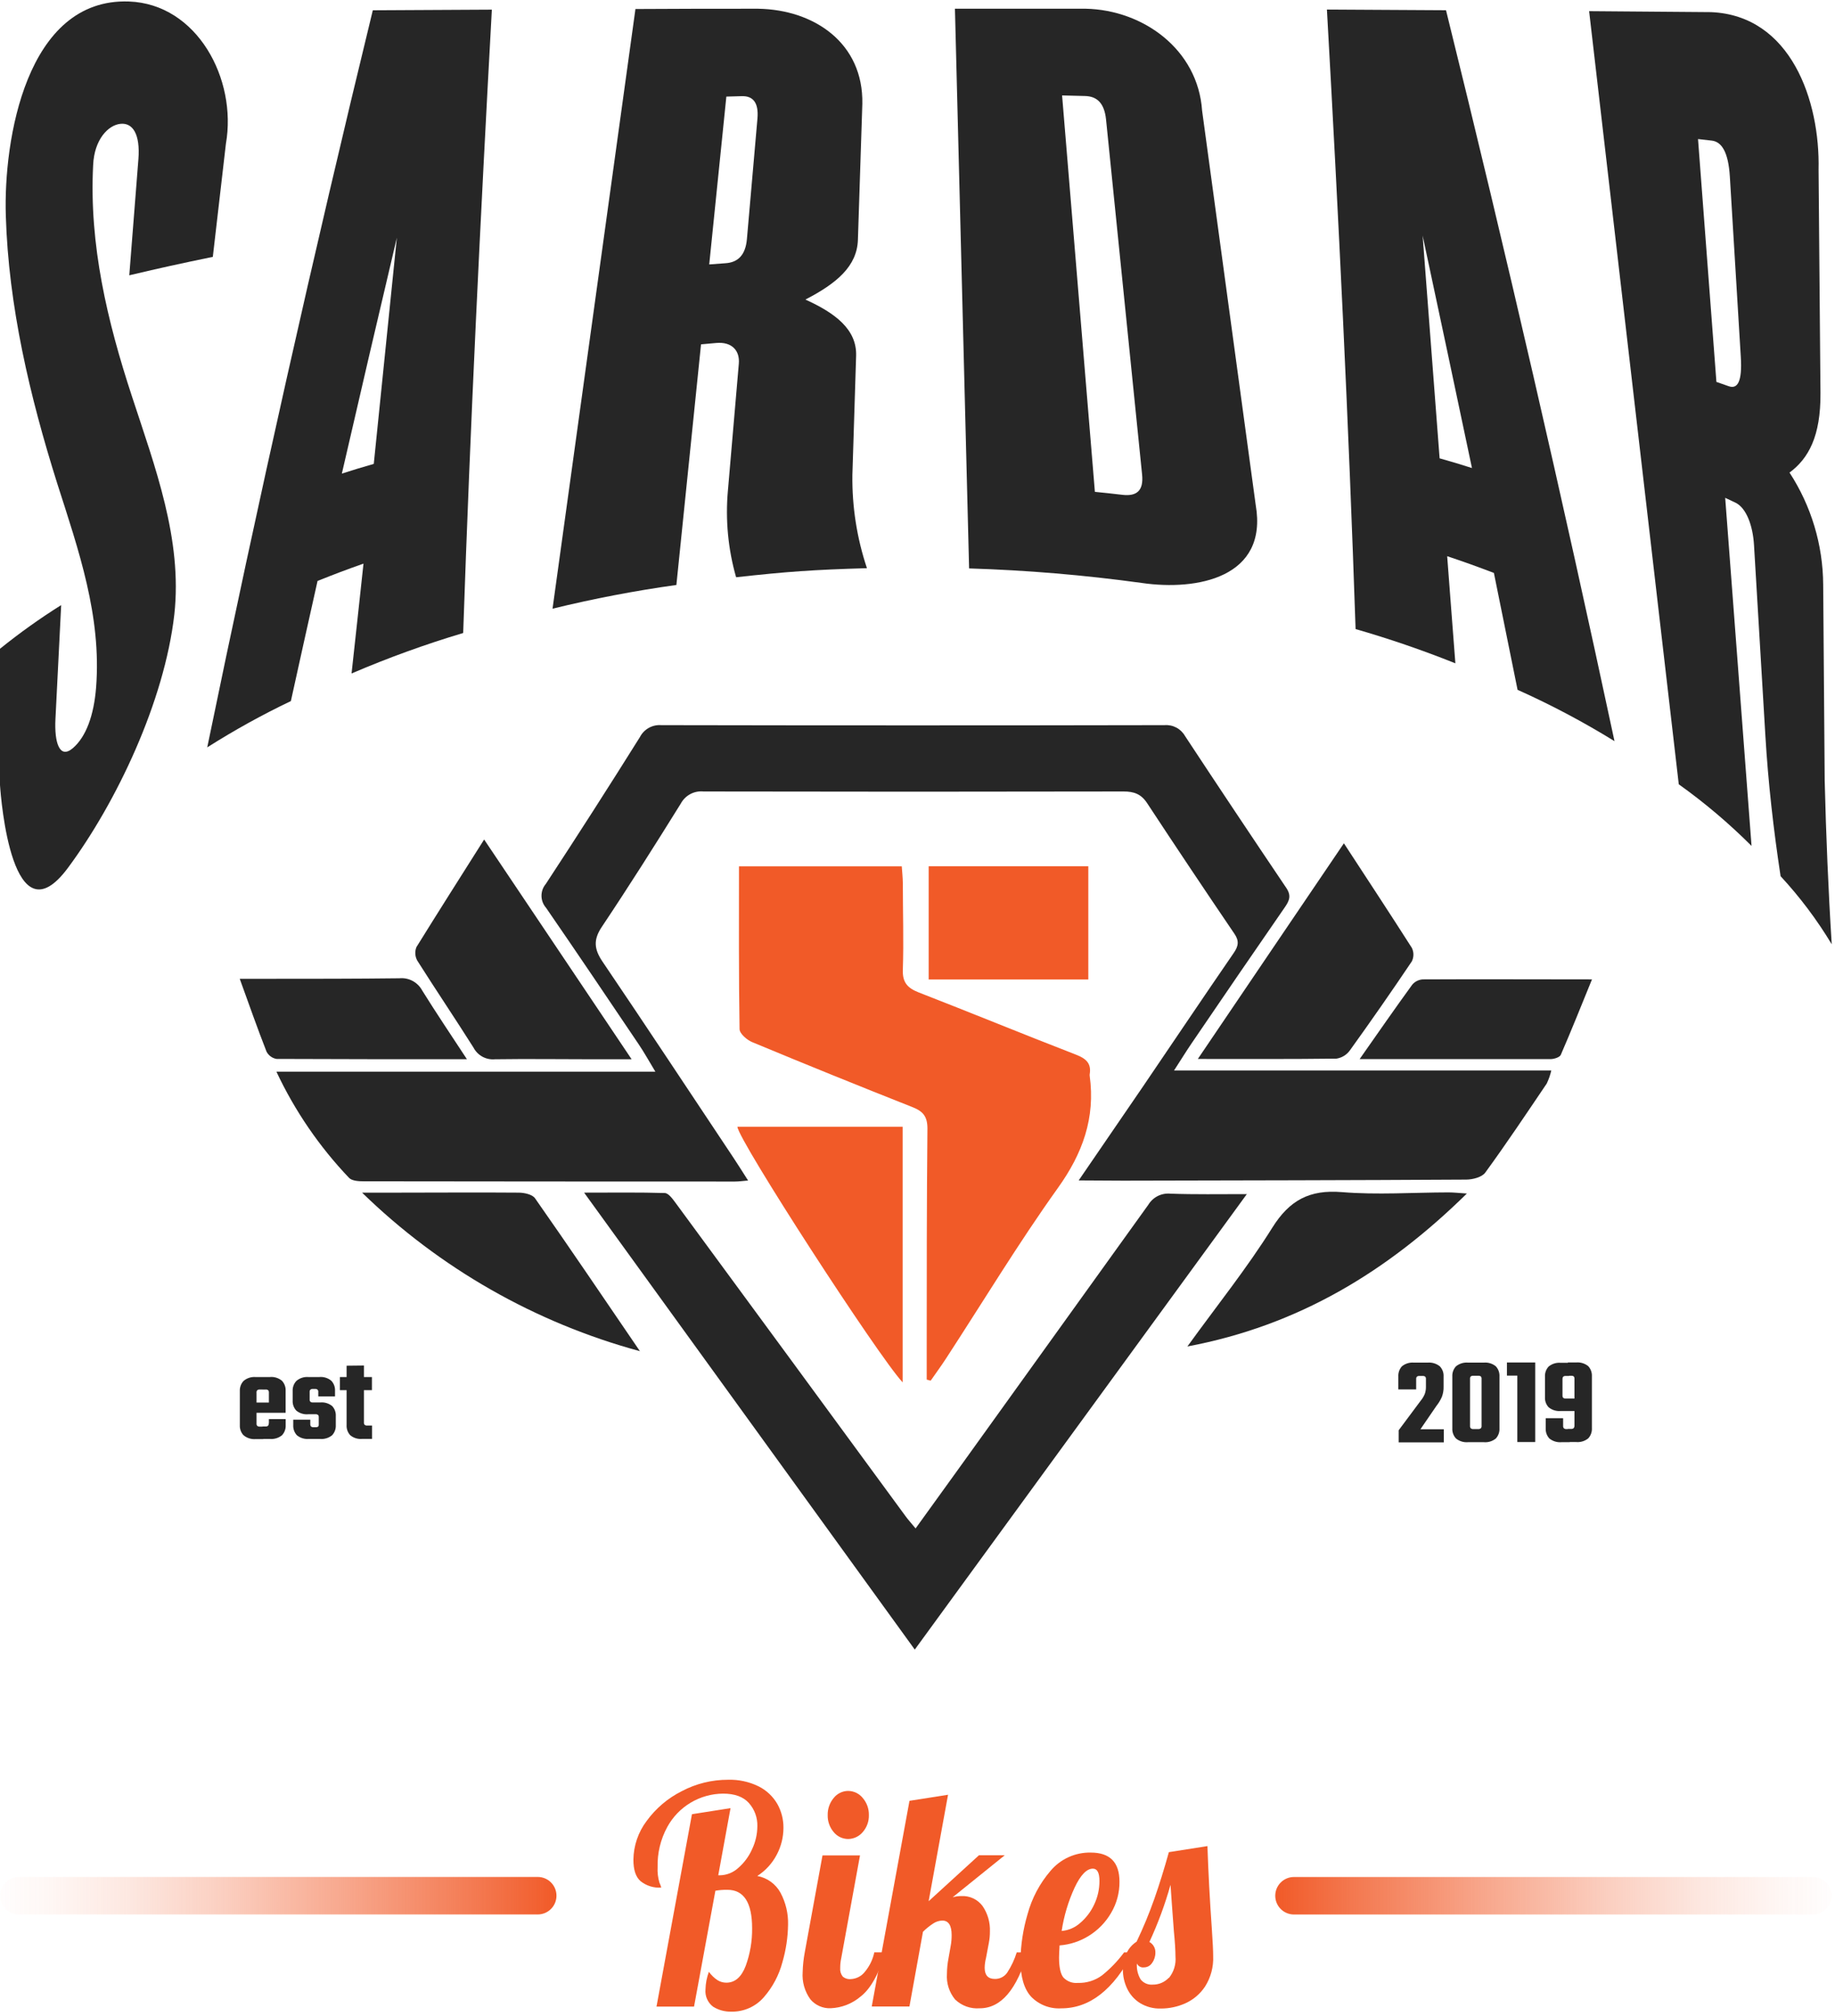 <svg width="448" height="492" viewBox="0 0 448 492" fill="none" xmlns="http://www.w3.org/2000/svg">
<path d="M16.581 211.844C3.008 230.13 0.237 195.18 0 191.627V158.358C4.762 154.511 9.749 150.952 14.935 147.699C14.366 158.82 14.094 164.387 13.537 175.508C13.241 181.335 14.568 185.373 17.789 182.614C21.01 179.854 22.917 174.631 23.462 167.797C24.812 150.376 19.21 134.375 13.987 118.055C7.236 96.653 2.084 74.684 1.421 52.678C0.829 34.273 6.372 -0.523 31.468 0.365C48.132 0.958 57.915 19.315 55.155 35.079L51.958 62.698C43.667 64.415 39.534 65.315 31.563 67.198C32.451 55.852 32.901 50.179 33.79 38.845C34.263 32.769 32.428 29.927 29.431 30.223C26.435 30.519 23.012 34.025 22.74 40.302C21.733 59.678 26.198 78.45 32.214 96.748C37.828 113.933 44.567 131.639 42.566 149.937C40.138 171.256 28.413 195.902 16.581 211.844Z" fill="#262626"/>
<path d="M85.83 164.387C87.014 153.727 87.571 148.339 88.744 137.573C84.172 139.195 81.922 140.048 77.528 141.801C74.922 153.455 73.608 159.329 71.014 171.126C63.988 174.48 57.169 178.253 50.596 182.424C63 122.235 76.474 62.264 91.018 2.509C102.636 2.438 108.451 2.403 120.082 2.355C117.298 53.057 114.799 103.76 113.082 154.509C103.816 157.277 94.717 160.575 85.83 164.387ZM96.892 57.996C92.36 77.183 87.883 96.385 83.461 115.603C86.541 114.62 88.104 114.134 91.254 113.234C93.141 94.79 95.021 76.369 96.892 57.972V57.996Z" fill="#262626"/>
<path d="M179.714 140.901C177.752 134.037 177.073 126.87 177.712 119.76L180.377 88.777C180.649 85.651 178.766 83.365 174.834 83.72L171.151 84.052C169.137 103.633 167.132 123.21 165.134 142.784C154.964 144.203 144.872 146.136 134.898 148.575C141.649 99.78 148.396 50.989 155.138 2.201C167.112 2.13 173.152 2.13 185.091 2.13C198.817 2.355 210.815 10.539 210.531 25.343C210.175 36.397 209.816 47.451 209.453 58.505C209.252 64.996 204.265 69.164 196.638 73.12C203.851 76.401 209.228 80.368 209.015 86.871C208.648 98.501 208.47 104.304 208.103 115.935C208.003 123.664 209.204 131.355 211.656 138.686C198.652 139.065 192.232 139.515 179.714 140.901ZM184.925 28.932C185.268 24.917 183.741 23.389 181.064 23.472L177.333 23.579L173.152 64.545C174.751 64.415 175.521 64.356 177.167 64.249C180.069 64.048 182.011 62.366 182.355 58.328C183.373 46.591 183.895 40.704 184.925 28.932Z" fill="#262626"/>
<path d="M278.773 142.298C264.788 140.368 250.71 139.182 236.598 138.745C235.453 93.179 234.301 47.641 233.14 2.13C245.919 2.13 252.315 2.13 265.117 2.13C279.105 2.438 292.464 12.067 293.483 27.001C297.841 59.082 302.204 91.166 306.57 123.254C309.649 140.995 292.263 144.252 278.773 142.298ZM270.033 29.181C269.618 25.142 267.806 23.508 264.904 23.436L259.302 23.294C261.971 55.548 264.64 87.802 267.309 120.056C269.997 120.317 271.335 120.471 274 120.779C277.447 121.181 279.247 119.867 278.832 115.816C275.895 86.942 272.962 58.063 270.033 29.181Z" fill="#262626"/>
<path d="M370.501 168.378C368.192 156.925 367.031 151.217 364.722 139.847C360.245 138.153 357.971 137.324 353.316 135.761C354.134 146.278 354.501 151.513 355.318 161.911C347.343 158.716 339.212 155.926 330.956 153.55C329.262 103.108 326.787 52.714 323.956 2.332L353.032 2.497C367.686 61.715 381.397 121.185 394.165 180.908C386.562 176.214 378.657 172.028 370.501 168.378ZM347.323 57.511C348.713 75.671 350.095 93.791 351.469 111.872C354.666 112.772 356.206 113.246 359.368 114.241C355.381 95.315 351.366 76.405 347.323 57.511Z" fill="#262626"/>
<path d="M434.717 213.869C432.988 202.523 431.673 190.963 430.998 179.523L428.227 133.049C427.942 128.311 426.367 123.988 423.702 122.697L421.192 121.513L427.623 206.478C422.126 200.983 416.184 195.952 409.857 191.437L387.97 2.722L417.721 2.959C437.263 3.776 444.369 24.633 443.99 41.391L444.452 95.872C444.547 106.531 441.503 111.932 436.896 115.354C442.201 123.489 445.054 132.978 445.116 142.689C445.234 158.646 445.356 174.592 445.483 190.525C445.814 203.873 446.359 217.161 447.2 230.485C443.619 224.534 439.436 218.966 434.717 213.869ZM422.329 43.109C421.961 37.116 420.339 34.605 417.911 34.321L414.559 33.942C416.051 53.681 417.548 73.44 419.048 93.219L422.056 94.273C424.212 95.031 425.372 93.159 425.005 87.167L422.329 43.109Z" fill="#262626"/>
<path d="M442.593 458.154H315.914C313.39 458.154 311.343 460.2 311.343 462.725V462.737C311.343 465.262 313.39 467.309 315.914 467.309H442.593C445.118 467.309 447.164 465.262 447.164 462.737V462.725C447.164 460.2 445.118 458.154 442.593 458.154Z" fill="url(#paint0_linear_920_59)"/>
<path d="M4.607 467.297H131.286C133.81 467.297 135.857 465.25 135.857 462.725V462.713C135.857 460.189 133.81 458.142 131.286 458.142H4.607C2.082 458.142 0.036 460.189 0.036 462.713V462.725C0.036 465.25 2.082 467.297 4.607 467.297Z" fill="url(#paint1_linear_920_59)"/>
<path d="M174.112 489.823C173.461 489.335 172.947 488.687 172.619 487.942C172.291 487.198 172.161 486.381 172.241 485.571C172.273 484.11 172.554 482.664 173.07 481.296C173.647 482.108 174.37 482.807 175.201 483.357C175.844 483.747 176.582 483.952 177.333 483.949C179.449 483.949 181.028 482.571 182.071 479.815C183.134 476.882 183.659 473.78 183.622 470.66C183.622 464.407 181.609 461.28 177.582 461.28C176.602 461.265 175.623 461.34 174.657 461.505L169.445 489.788H160.279L168.936 442.828L178.352 441.348L175.355 457.739H175.734C177.414 457.714 179.026 457.068 180.259 455.927C181.702 454.669 182.851 453.108 183.622 451.355C184.451 449.612 184.888 447.708 184.901 445.777C184.966 443.686 184.224 441.651 182.829 440.092C181.455 438.56 179.347 437.798 176.504 437.806C173.722 437.829 170.996 438.594 168.608 440.022C166.22 441.451 164.256 443.49 162.92 445.931C161.278 448.938 160.461 452.325 160.551 455.749C160.479 457.033 160.631 458.32 161.001 459.551C161.186 459.931 161.332 460.327 161.439 460.735C159.605 460.871 157.789 460.304 156.358 459.148C155.174 458.083 154.641 456.353 154.641 453.937C154.681 450.513 155.818 447.192 157.886 444.462C160.126 441.387 163.071 438.894 166.473 437.191C169.941 435.364 173.804 434.413 177.724 434.419C180.322 434.338 182.9 434.895 185.233 436.042C187.134 436.998 188.714 438.488 189.781 440.329C190.778 442.108 191.292 444.117 191.273 446.156C191.27 448.449 190.705 450.706 189.627 452.729C188.522 454.835 186.89 456.619 184.889 457.905C186.078 458.122 187.203 458.601 188.182 459.308C189.161 460.015 189.971 460.931 190.551 461.991C191.831 464.385 192.468 467.07 192.398 469.784C192.354 472.883 191.892 475.963 191.024 478.939C190.194 482.09 188.65 485.008 186.512 487.466C185.52 488.62 184.284 489.537 182.893 490.152C181.501 490.766 179.991 491.063 178.47 491.019C176.933 491.048 175.42 490.632 174.112 489.823Z" fill="#F15A28"/>
<path d="M197.846 488.011C196.454 486.088 195.787 483.735 195.963 481.367C196.005 479.757 196.176 478.153 196.472 476.57L200.807 452.883H209.962L205.379 477.98C205.208 478.758 205.125 479.552 205.13 480.348C205.057 481.099 205.273 481.848 205.734 482.445C206.007 482.68 206.326 482.857 206.67 482.965C207.014 483.073 207.377 483.109 207.736 483.072C208.405 483.041 209.059 482.863 209.652 482.552C210.245 482.241 210.764 481.804 211.17 481.272C212.308 479.904 213.093 478.277 213.456 476.535H216.133C214.553 481.856 212.54 485.461 210.092 487.348C208.04 489.088 205.462 490.089 202.773 490.19C201.84 490.227 200.911 490.049 200.057 489.672C199.203 489.294 198.447 488.726 197.846 488.011ZM203.531 447.187C202.551 446.031 202.033 444.555 202.074 443.041C202.039 441.521 202.557 440.04 203.531 438.872C203.955 438.335 204.494 437.9 205.109 437.601C205.725 437.301 206.4 437.145 207.084 437.143C207.767 437.152 208.44 437.312 209.054 437.611C209.668 437.91 210.209 438.341 210.637 438.872C211.632 440.03 212.164 441.515 212.13 443.041C212.169 444.561 211.637 446.041 210.637 447.187C210.201 447.707 209.658 448.128 209.045 448.42C208.432 448.712 207.763 448.869 207.084 448.88C206.403 448.88 205.731 448.728 205.116 448.435C204.501 448.142 203.96 447.716 203.531 447.187Z" fill="#F15A28"/>
<path d="M233.175 488.047C231.734 486.295 231.022 484.056 231.186 481.793C231.197 480.505 231.328 479.22 231.577 477.956L232.086 475.078C232.258 474.176 232.341 473.26 232.335 472.342C232.335 469.973 231.577 468.789 230.049 468.789C229.291 468.812 228.554 469.042 227.917 469.452C226.986 470.05 226.12 470.745 225.335 471.525L222.031 489.764H212.828L222.043 439.559L231.458 438.079L226.721 464.064L239.003 452.848H245.303L232.583 463.104C233.264 462.903 233.97 462.803 234.68 462.808C235.682 462.75 236.684 462.943 237.594 463.369C238.503 463.795 239.293 464.441 239.891 465.248C241.139 467.07 241.766 469.247 241.679 471.454C241.684 472.392 241.597 473.328 241.419 474.249L240.72 477.944C240.521 478.719 240.414 479.514 240.4 480.313C240.4 482.125 241.229 483.037 242.887 483.037C243.487 483.051 244.081 482.913 244.613 482.635C245.146 482.358 245.599 481.95 245.931 481.45C246.921 479.93 247.694 478.28 248.229 476.547H250.893C248.264 485.658 244.364 490.21 239.192 490.202C238.094 490.289 236.989 490.142 235.952 489.771C234.915 489.399 233.969 488.811 233.175 488.047Z" fill="#F15A28"/>
<path d="M251.746 487.383C250.017 485.488 249.141 482.528 249.141 478.489C249.205 474.686 249.782 470.909 250.858 467.261C251.912 463.358 253.826 459.74 256.46 456.673C257.661 455.235 259.17 454.085 260.876 453.31C262.582 452.535 264.44 452.154 266.314 452.196C270.98 452.196 273.313 454.565 273.313 459.302C273.339 461.975 272.634 464.604 271.276 466.906C269.96 469.18 268.106 471.096 265.875 472.484C263.709 473.849 261.24 474.663 258.686 474.853C258.604 476.333 258.556 477.316 258.556 477.814C258.556 480.183 258.923 481.864 259.646 482.717C260.094 483.181 260.64 483.538 261.245 483.762C261.85 483.985 262.498 484.069 263.14 484.008C265.265 484.074 267.351 483.423 269.061 482.16C271.088 480.533 272.896 478.65 274.438 476.558H276.594C271.856 485.67 266.025 490.222 259.101 490.214C257.744 490.298 256.384 490.088 255.115 489.6C253.846 489.111 252.697 488.355 251.746 487.383ZM263.684 469.405C265.142 468.172 266.314 466.636 267.119 464.904C267.981 463.104 268.426 461.133 268.422 459.137C268.422 457.123 267.889 456.116 266.823 456.116C265.299 456.116 263.807 457.668 262.346 460.771C260.805 464.123 259.744 467.675 259.196 471.324C260.86 471.188 262.436 470.514 263.684 469.405Z" fill="#F15A28"/>
<path d="M278.276 488.899C276.92 488.037 275.839 486.804 275.161 485.346C274.492 483.928 274.144 482.379 274.142 480.81C274.108 479.337 274.446 477.878 275.125 476.57C275.661 475.494 276.48 474.585 277.494 473.941C279.123 470.54 280.566 467.053 281.817 463.495C283.049 459.981 284.233 456.18 285.37 452.09L294.786 450.609C294.999 456.926 295.362 463.744 295.875 471.063C296.076 474.012 296.183 476.156 296.183 477.482C296.296 480.088 295.61 482.667 294.217 484.873C293.023 486.688 291.334 488.122 289.349 489.006C287.485 489.834 285.468 490.262 283.428 490.261C281.614 490.324 279.822 489.85 278.276 488.899ZM285.382 482.8C286.578 481.331 287.152 479.452 286.981 477.565C286.981 476.085 286.85 474.012 286.59 471.359C286.175 465.745 285.891 461.979 285.773 460.06C284.43 464.841 282.707 469.506 280.621 474.012C281.078 474.269 281.457 474.647 281.714 475.104C281.971 475.562 282.097 476.081 282.077 476.606C282.089 477.506 281.811 478.387 281.284 479.117C281.07 479.454 280.775 479.732 280.425 479.925C280.075 480.117 279.682 480.218 279.282 480.218C278.931 480.266 278.573 480.199 278.263 480.026C277.953 479.853 277.708 479.583 277.565 479.259C277.459 480.626 277.782 481.992 278.489 483.167C278.839 483.604 279.291 483.947 279.805 484.166C280.32 484.385 280.881 484.473 281.438 484.423C282.167 484.432 282.89 484.29 283.561 484.004C284.232 483.719 284.836 483.296 285.334 482.764L285.382 482.8Z" fill="#F15A28"/>
<path d="M62.629 339.979V347.487C62.619 347.587 62.629 347.688 62.66 347.784C62.69 347.88 62.74 347.968 62.806 348.044C62.991 348.179 63.218 348.243 63.446 348.222H64.275V351.266H62.415C61.344 351.353 60.281 351.017 59.455 350.33C59.144 349.998 58.904 349.606 58.75 349.179C58.595 348.751 58.529 348.297 58.554 347.843V339.552C58.532 339.101 58.6 338.649 58.755 338.224C58.91 337.799 59.147 337.409 59.455 337.077C59.861 336.73 60.331 336.467 60.84 336.302C61.347 336.138 61.883 336.075 62.415 336.118H64.334V339.161H63.446C63.218 339.141 62.991 339.204 62.806 339.339C62.732 339.426 62.677 339.529 62.646 339.639C62.615 339.75 62.609 339.866 62.629 339.979ZM69.735 342.347V344.858H59.691V342.347H69.735ZM65.649 344.278V339.943C65.67 339.732 65.611 339.52 65.483 339.351C65.305 339.212 65.08 339.148 64.855 339.173H64.085V336.118H65.862C66.393 336.064 66.93 336.117 67.44 336.273C67.951 336.43 68.425 336.687 68.835 337.03C69.144 337.36 69.383 337.75 69.538 338.175C69.693 338.601 69.76 339.053 69.735 339.505V344.242L65.649 344.278ZM65.649 347.393V346.386H69.747V347.843C69.772 348.297 69.706 348.751 69.551 349.179C69.397 349.606 69.157 349.998 68.847 350.33C68.008 351.01 66.936 351.334 65.862 351.23H64.085V348.186H64.82C64.932 348.201 65.046 348.192 65.154 348.159C65.262 348.127 65.362 348.071 65.447 347.997C65.57 347.834 65.629 347.632 65.613 347.428L65.649 347.393Z" fill="#262626"/>
<path d="M77.824 347.641V345.924C77.834 345.824 77.823 345.723 77.793 345.627C77.762 345.532 77.712 345.443 77.646 345.367C77.46 345.236 77.233 345.177 77.007 345.202H75.266C74.738 345.254 74.206 345.2 73.699 345.043C73.193 344.887 72.723 344.63 72.317 344.29C72.016 343.959 71.785 343.572 71.637 343.151C71.489 342.73 71.426 342.284 71.452 341.838V339.552C71.427 339.1 71.494 338.648 71.649 338.223C71.803 337.797 72.043 337.407 72.352 337.077C72.758 336.726 73.23 336.46 73.741 336.295C74.252 336.131 74.79 336.07 75.325 336.118H77.919C78.45 336.064 78.987 336.117 79.497 336.273C80.008 336.43 80.482 336.687 80.891 337.03C81.201 337.36 81.44 337.75 81.595 338.175C81.749 338.601 81.816 339.053 81.791 339.505V340.855H77.705V339.754C77.717 339.653 77.706 339.55 77.673 339.454C77.641 339.358 77.587 339.27 77.516 339.197C77.333 339.058 77.104 338.995 76.876 339.019H76.426C76.198 338.995 75.969 339.058 75.787 339.197C75.716 339.27 75.662 339.358 75.629 339.454C75.597 339.55 75.586 339.653 75.597 339.754V341.589C75.587 341.692 75.599 341.796 75.631 341.894C75.664 341.992 75.717 342.082 75.787 342.158C75.974 342.287 76.2 342.346 76.426 342.324H78.167C79.225 342.219 80.282 342.539 81.105 343.212C81.407 343.539 81.641 343.923 81.792 344.342C81.943 344.762 82.007 345.207 81.981 345.652V347.843C82.007 348.297 81.94 348.751 81.786 349.179C81.631 349.606 81.391 349.998 81.081 350.33C80.243 351.01 79.171 351.334 78.096 351.23H75.384C74.336 351.32 73.295 350.997 72.482 350.33C72.174 349.997 71.937 349.605 71.784 349.177C71.631 348.75 71.567 348.296 71.594 347.843V346.528H75.751V347.606C75.735 347.815 75.799 348.022 75.929 348.186C76.105 348.32 76.325 348.383 76.545 348.364H77.066C77.294 348.385 77.521 348.322 77.705 348.186C77.807 348.024 77.849 347.831 77.824 347.641Z" fill="#262626"/>
<path d="M90.804 336.118V339.316H82.988V336.118H90.804ZM88.85 333.311V347.227C88.84 347.327 88.851 347.428 88.881 347.524C88.912 347.62 88.962 347.708 89.028 347.784C89.203 347.92 89.423 347.983 89.644 347.961H90.828V351.218H88.459C87.933 351.272 87.402 351.222 86.896 351.069C86.39 350.917 85.919 350.666 85.51 350.33C85.202 349.997 84.965 349.605 84.812 349.177C84.659 348.75 84.595 348.296 84.622 347.843V333.358L88.85 333.311Z" fill="#262626"/>
<path d="M345.748 336.568V339.138H341.39V335.987C341.341 335.075 341.656 334.18 342.266 333.5C343.098 332.825 344.161 332.502 345.227 332.6H348.531C349.605 332.502 350.676 332.824 351.516 333.5C351.832 333.829 352.078 334.22 352.237 334.648C352.395 335.076 352.465 335.532 352.44 335.987V338.486C352.462 339.339 352.317 340.188 352.013 340.985C351.67 341.761 351.228 342.49 350.699 343.153L346.79 348.861H352.499V352.071H341.473V349.11L346.85 341.897C347.278 341.387 347.622 340.811 347.868 340.192C348.056 339.631 348.144 339.042 348.129 338.451V336.615C348.14 336.51 348.13 336.403 348.099 336.301C348.069 336.2 348.018 336.105 347.951 336.023C347.763 335.897 347.537 335.839 347.312 335.857H346.542C346.327 335.838 346.113 335.897 345.938 336.023C345.805 336.172 345.737 336.368 345.748 336.568Z" fill="#262626"/>
<path d="M366.084 335.987V348.624C366.11 349.079 366.045 349.535 365.892 349.964C365.74 350.393 365.503 350.787 365.195 351.124C364.365 351.801 363.301 352.125 362.234 352.024H358.445C357.374 352.121 356.308 351.799 355.472 351.124C355.16 350.79 354.919 350.396 354.765 349.967C354.61 349.537 354.544 349.08 354.572 348.624V335.987C354.546 335.534 354.612 335.079 354.767 334.652C354.922 334.224 355.162 333.833 355.472 333.5C356.308 332.825 357.374 332.502 358.445 332.6H362.234C363.301 332.499 364.365 332.823 365.195 333.5C365.502 333.835 365.738 334.227 365.891 334.654C366.044 335.081 366.109 335.535 366.084 335.987ZM361.713 348.044V336.568C361.724 336.462 361.714 336.356 361.684 336.254C361.653 336.152 361.603 336.058 361.536 335.976C361.347 335.85 361.122 335.792 360.896 335.81H359.712C359.486 335.788 359.259 335.846 359.072 335.976C359.005 336.058 358.955 336.152 358.924 336.254C358.894 336.356 358.884 336.462 358.895 336.568V348.044C358.875 348.254 358.939 348.462 359.072 348.624C359.16 348.698 359.262 348.753 359.372 348.785C359.482 348.818 359.598 348.828 359.712 348.814H360.896C361.126 348.838 361.356 348.769 361.536 348.624C361.67 348.462 361.733 348.254 361.713 348.044Z" fill="#262626"/>
<path d="M373.166 332.565V335.774H367.908V332.565H373.166ZM370.442 332.565H374.812V351.988H370.442V332.565Z" fill="#262626"/>
<path d="M381.468 336.568V340.606C381.458 340.712 381.468 340.819 381.498 340.92C381.529 341.022 381.579 341.117 381.646 341.199C381.833 341.328 382.06 341.387 382.286 341.364H385.554V344.408H381.066C379.995 344.509 378.928 344.185 378.093 343.508C377.783 343.18 377.544 342.793 377.389 342.369C377.234 341.946 377.168 341.495 377.193 341.045V336.035C377.167 335.581 377.234 335.127 377.388 334.699C377.543 334.272 377.783 333.88 378.093 333.548C378.928 332.87 379.995 332.547 381.066 332.648H383.079V335.857H382.286C382.06 335.835 381.833 335.894 381.646 336.023C381.522 336.177 381.459 336.371 381.468 336.568ZM381.622 346.161V348.044C381.602 348.254 381.666 348.462 381.8 348.625C381.888 348.698 381.99 348.753 382.1 348.785C382.21 348.818 382.326 348.828 382.44 348.814H383.233V352.024H381.255C380.181 352.122 379.111 351.799 378.271 351.124C377.961 350.788 377.722 350.394 377.567 349.965C377.413 349.536 377.346 349.08 377.371 348.625V346.161H381.622ZM384.394 348.044V336.568C384.413 336.357 384.354 336.146 384.228 335.976C384.046 335.846 383.823 335.787 383.6 335.81H382.783V332.565H384.773C385.847 332.462 386.919 332.786 387.757 333.465C388.064 333.799 388.3 334.191 388.453 334.619C388.605 335.046 388.671 335.499 388.646 335.952V348.589C388.672 349.044 388.607 349.499 388.454 349.928C388.302 350.358 388.065 350.752 387.757 351.088C386.919 351.767 385.847 352.09 384.773 351.988H382.783V348.779H383.577C383.689 348.792 383.802 348.782 383.91 348.749C384.018 348.717 384.118 348.662 384.204 348.589C384.329 348.435 384.396 348.242 384.394 348.044Z" fill="#262626"/>
<path d="M226.247 336.745V329.947C226.247 311.779 226.247 293.611 226.425 275.467C226.425 272.494 225.335 271.239 222.729 270.22C209.654 265.056 196.626 259.774 183.646 254.374C182.355 253.841 180.578 252.301 180.555 251.2C180.341 238.053 180.413 224.907 180.413 211.464H220.159C220.254 212.886 220.408 214.236 220.42 215.574C220.42 222.68 220.657 229.656 220.42 236.691C220.302 239.853 221.604 241.18 224.305 242.246C237.167 247.244 249.934 252.49 262.808 257.477C265.177 258.412 266.48 259.585 266.041 262.214C266.023 262.34 266.023 262.467 266.041 262.593C267.451 272.861 264.324 281.543 258.272 289.975C248.608 303.489 239.997 317.748 230.913 331.676C229.729 333.488 228.45 335.229 227.218 337.006L226.247 336.745Z" fill="#F15A28"/>
<path d="M220.373 337.421C214.368 330.99 180.176 278.203 180.034 275.029H220.373V337.421Z" fill="#F15A28"/>
<path d="M265.698 239.084H226.733V211.441H265.698V239.084Z" fill="#F15A28"/>
<path d="M263.353 288.128C268.777 280.216 273.894 272.731 278.974 265.317C286.377 254.421 293.72 243.49 301.181 232.641C302.365 230.936 302.579 229.668 301.359 227.904C294.166 217.315 287.06 206.684 280.04 196.009C278.584 193.806 276.843 193.19 274.296 193.19C240.132 193.261 205.959 193.261 171.779 193.19C170.659 193.075 169.53 193.296 168.536 193.825C167.542 194.355 166.729 195.169 166.2 196.163C159.923 206.254 153.575 216.297 146.955 226.198C144.811 229.384 145.036 231.67 147.109 234.737C157.874 250.619 168.427 266.644 179.086 282.621C180.199 284.314 181.289 286.02 182.639 288.152C181.265 288.27 180.33 288.4 179.406 288.4C149.205 288.4 119.004 288.381 88.803 288.341C87.618 288.341 85.984 288.258 85.25 287.536C77.967 279.901 71.967 271.138 67.484 261.587H160.006C158.395 258.934 157.258 256.849 155.944 254.919C148.435 243.786 140.938 232.641 133.311 221.579C132.606 220.778 132.212 219.75 132.201 218.683C132.19 217.615 132.563 216.579 133.252 215.764C141.021 203.92 148.68 191.97 156.228 179.914C156.715 178.967 157.47 178.186 158.399 177.668C159.329 177.149 160.39 176.917 161.451 177C202.406 177.079 243.361 177.079 284.316 177C285.315 176.921 286.316 177.129 287.201 177.599C288.086 178.069 288.819 178.781 289.314 179.653C297.478 192.041 305.709 204.386 314.008 216.688C315.31 218.595 314.813 219.803 313.7 221.425C306.057 232.479 298.465 243.557 290.925 254.658C289.586 256.624 288.343 258.649 286.625 261.302H378.733C378.481 262.402 378.108 263.471 377.619 264.488C372.681 271.784 367.801 279.115 362.613 286.221C361.796 287.346 359.558 287.915 357.971 287.927C330.079 288.092 302.176 288.128 274.284 288.187L263.353 288.128Z" fill="#262626"/>
<path d="M304.403 291.468L223.334 402.643L142.608 291.112C149.868 291.112 156.086 291.018 162.292 291.207C163.133 291.207 164.104 292.486 164.755 293.363C183.555 318.921 202.331 344.495 221.083 370.085C221.735 370.985 222.493 371.802 223.535 373.07L234.443 357.945C249.768 336.627 265.074 315.332 280.36 294.061C280.913 293.149 281.712 292.412 282.665 291.934C283.619 291.457 284.688 291.258 285.749 291.361C291.706 291.574 297.675 291.468 304.403 291.468Z" fill="#262626"/>
<path d="M118.198 204.915L154.203 258.555H145C136.947 258.555 128.893 258.436 120.84 258.555C119.783 258.656 118.721 258.439 117.788 257.933C116.855 257.427 116.095 256.653 115.605 255.712C111.116 248.606 106.379 241.595 101.878 234.477C101.597 233.975 101.432 233.416 101.397 232.842C101.362 232.267 101.458 231.693 101.677 231.16C106.959 222.633 112.371 214.129 118.198 204.915Z" fill="#262626"/>
<path d="M328.101 205.839C333.834 214.627 339.317 222.941 344.682 231.35C344.94 231.865 345.074 232.432 345.074 233.008C345.074 233.583 344.94 234.151 344.682 234.666C339.763 241.977 334.73 249.21 329.582 256.363C329.197 256.903 328.709 257.362 328.146 257.711C327.583 258.061 326.956 258.295 326.301 258.4C315.322 258.542 304.331 258.483 292.441 258.483C304.414 240.801 316.045 223.604 328.101 205.839Z" fill="#262626"/>
<path d="M289.894 328.657C297.154 318.613 304.462 309.517 310.597 299.699C314.813 292.948 319.704 290.343 327.592 290.982C336.238 291.693 344.99 291.065 353.648 291.053C354.832 291.053 356.111 291.195 358.125 291.326C338.701 310.417 316.957 323.564 289.894 328.657Z" fill="#262626"/>
<path d="M156.228 329.805C130.696 322.885 107.351 309.568 88.4 291.113H96.691C106.663 291.113 116.647 291.03 126.631 291.113C127.993 291.113 129.959 291.539 130.622 292.486C139.114 304.602 147.405 316.872 156.228 329.805Z" fill="#262626"/>
<path d="M331.939 258.519C336.546 251.946 340.608 246.095 344.801 240.327C345.119 239.957 345.508 239.654 345.946 239.436C346.383 239.219 346.86 239.091 347.347 239.06C360.754 238.989 374.173 239.06 388.669 239.06C385.993 245.621 383.612 251.59 381.054 257.477C380.781 258.093 379.384 258.519 378.508 258.519C363.289 258.531 348.07 258.519 331.939 258.519Z" fill="#262626"/>
<path d="M113.994 258.543C97.875 258.543 82.692 258.543 67.508 258.472C66.99 258.385 66.499 258.178 66.076 257.867C65.652 257.557 65.307 257.151 65.068 256.683C62.854 251.046 60.852 245.313 58.531 238.918H65.305C76.035 238.918 86.766 238.918 97.496 238.788C98.62 238.678 99.75 238.905 100.745 239.438C101.74 239.971 102.555 240.788 103.086 241.784C106.462 247.208 110.015 252.479 113.994 258.543Z" fill="#262626"/>
<defs>
<linearGradient id="paint0_linear_920_59" x1="311.343" y1="462.725" x2="447.164" y2="462.725" gradientUnits="userSpaceOnUse">
<stop stop-color="#F15A28"/>
<stop offset="0.16" stop-color="#F15A28" stop-opacity="0.79"/>
<stop offset="0.39" stop-color="#F15A28" stop-opacity="0.52"/>
<stop offset="0.59" stop-color="#F15A28" stop-opacity="0.3"/>
<stop offset="0.77" stop-color="#F15A28" stop-opacity="0.14"/>
<stop offset="0.91" stop-color="#F15A28" stop-opacity="0.05"/>
<stop offset="1" stop-color="#F15A28" stop-opacity="0.01"/>
</linearGradient>
<linearGradient id="paint1_linear_920_59" x1="135.857" y1="462.725" x2="0.036" y2="462.725" gradientUnits="userSpaceOnUse">
<stop stop-color="#F15A28"/>
<stop offset="0.16" stop-color="#F15A28" stop-opacity="0.79"/>
<stop offset="0.39" stop-color="#F15A28" stop-opacity="0.52"/>
<stop offset="0.59" stop-color="#F15A28" stop-opacity="0.3"/>
<stop offset="0.77" stop-color="#F15A28" stop-opacity="0.14"/>
<stop offset="0.91" stop-color="#F15A28" stop-opacity="0.05"/>
<stop offset="1" stop-color="#F15A28" stop-opacity="0.01"/>
</linearGradient>
</defs>
</svg>
